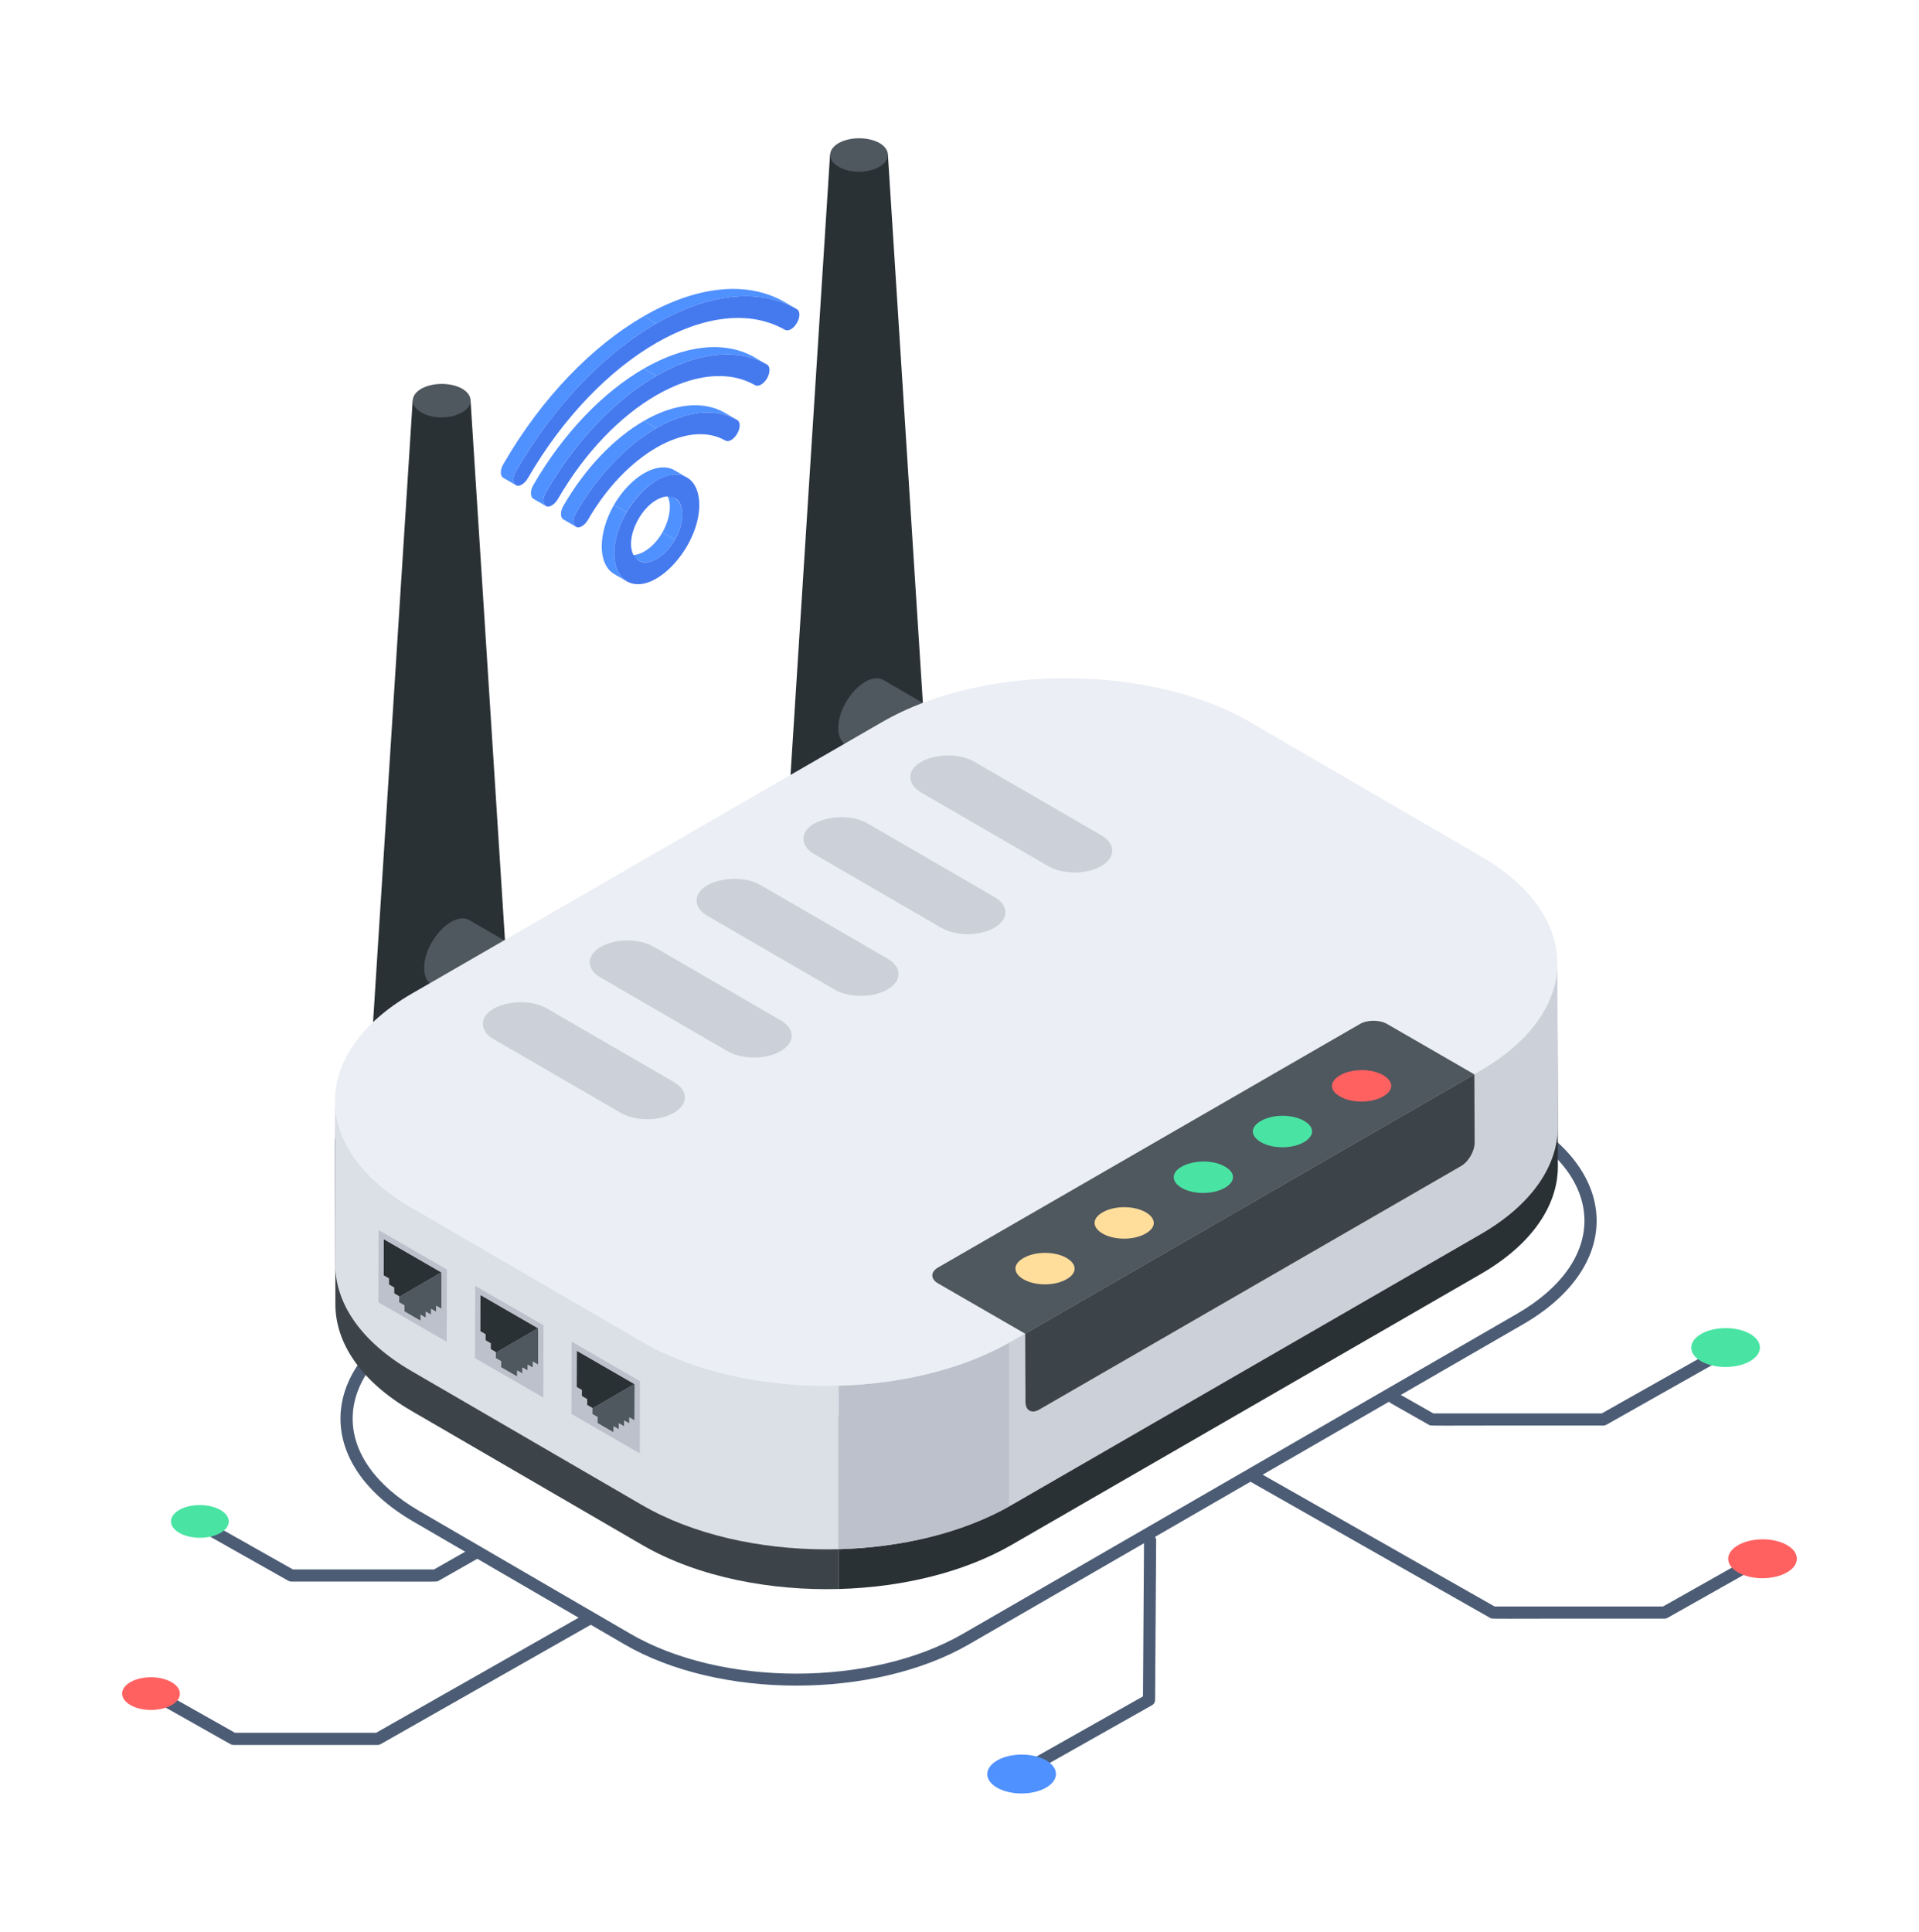 <svg width="150" height="151" viewBox="0 0 150 151" fill="none" xmlns="http://www.w3.org/2000/svg">
<path d="M48.804 128.532L32.293 118.929C24.686 114.504 24.721 107.199 32.388 102.783L75.674 77.783C83.391 73.296 95.586 73.632 102.615 77.785L119.121 87.387C126.714 91.802 126.708 99.109 119.027 103.532L75.741 128.533C68.305 132.829 56.221 132.846 48.804 128.532ZM76.15 78.604C16.828 112.866 37.288 101.049 32.862 103.605C25.823 107.659 25.807 114.06 32.769 118.108L49.28 127.712C56.421 131.864 68.078 131.862 75.267 127.711L118.553 102.71C125.563 98.673 125.634 92.272 118.644 88.208C101.636 78.453 101.726 78.032 98.483 76.97C91.729 74.64 82.383 74.979 76.15 78.604Z" fill="#4C5C75"/>
<path d="M125.325 111.434C111.133 111.412 111.889 111.49 111.684 111.372L108.721 109.69C108.494 109.561 108.414 109.271 108.543 109.043C108.672 108.816 108.962 108.734 109.19 108.865L112.044 110.485H125.2L133.423 105.845C133.65 105.714 133.939 105.795 134.069 106.025C134.197 106.252 134.117 106.542 133.888 106.671L125.558 111.373C125.486 111.413 125.407 111.434 125.325 111.434Z" fill="#4C5C75"/>
<path d="M130.112 126.526C115.921 126.504 116.675 126.581 116.47 126.464L97.563 115.721C97.335 115.592 97.256 115.302 97.385 115.075C97.513 114.846 97.804 114.765 98.032 114.896L116.83 125.577H129.988L137.171 121.522C137.395 121.392 137.687 121.472 137.817 121.702C137.945 121.93 137.866 122.219 137.637 122.348L130.345 126.464C130.274 126.505 130.194 126.526 130.112 126.526Z" fill="#4C5C75"/>
<path d="M80.584 138.091C80.455 137.863 80.535 137.573 80.764 137.445L89.342 132.602L89.423 120.394C89.424 120.133 89.636 119.923 89.897 119.923H89.899C90.162 119.925 90.373 120.139 90.371 120.401L90.288 132.884C90.288 133.054 90.196 133.21 90.048 133.293L81.23 138.271C81.009 138.397 80.716 138.325 80.584 138.091Z" fill="#4C5C75"/>
<path d="M139.664 122.921C138.612 123.514 136.915 123.514 135.862 122.921C134.819 122.327 134.829 121.363 135.881 120.77C136.933 120.177 138.631 120.177 139.674 120.77C140.716 121.363 140.716 122.327 139.664 122.921Z" fill="#FF6161"/>
<path d="M136.776 106.411C135.724 107.004 134.027 107.004 132.974 106.411C131.931 105.818 131.941 104.854 132.993 104.26C134.046 103.667 135.743 103.667 136.786 104.26C137.829 104.854 137.829 105.818 136.776 106.411Z" fill="#49E4A3"/>
<path d="M81.75 139.747C80.697 140.34 79 140.34 77.948 139.747C76.905 139.154 76.914 138.19 77.967 137.596C79.019 137.003 80.716 137.003 81.759 137.596C82.802 138.19 82.802 139.154 81.75 139.747Z" fill="#4F91FF"/>
<path d="M22.772 123.629C22.69 123.629 22.611 123.608 22.539 123.567L16.423 120.115C16.194 119.986 16.114 119.696 16.243 119.469C16.371 119.238 16.662 119.16 16.889 119.289L22.896 122.68H33.924L37.006 120.929C37.231 120.797 37.524 120.877 37.654 121.107C37.782 121.334 37.703 121.624 37.475 121.753L34.284 123.567C34.079 123.684 34.675 123.607 22.772 123.629Z" fill="#4C5C75"/>
<path d="M29.523 136.398H18.245C18.163 136.398 18.084 136.377 18.012 136.336L11.879 132.874C11.65 132.745 11.57 132.455 11.699 132.228C11.827 131.998 12.118 131.917 12.345 132.048L18.37 135.449H29.397L45.89 126.077C46.117 125.946 46.408 126.026 46.538 126.255C46.666 126.483 46.587 126.773 46.359 126.902L29.757 136.335C29.685 136.377 29.605 136.398 29.523 136.398Z" fill="#4C5C75"/>
<path d="M10.21 133.29C11.095 133.789 12.523 133.789 13.408 133.29C14.286 132.791 14.278 131.98 13.392 131.481C12.507 130.982 11.08 130.982 10.202 131.481C9.325 131.98 9.325 132.791 10.21 133.29Z" fill="#FF6161"/>
<path d="M14.03 119.831C14.915 120.329 16.343 120.329 17.228 119.831C18.105 119.331 18.097 118.52 17.212 118.021C16.327 117.522 14.899 117.522 14.022 118.021C13.145 118.52 13.145 119.331 14.03 119.831Z" fill="#49E4A3"/>
<path d="M64.88 12.116L61.734 61.478H72.554L69.405 12.116H64.88Z" fill="#2A3134"/>
<path d="M65.552 13.038C66.421 13.559 67.85 13.559 68.737 13.038C69.626 12.536 69.626 11.706 68.757 11.185C67.869 10.683 66.44 10.683 65.552 11.185C64.664 11.706 64.664 12.536 65.552 13.038Z" fill="#4F575F"/>
<path d="M69.081 53.169L78.329 58.544C76.97 57.754 74.768 60.228 74.774 62.282C74.776 62.934 75.007 63.392 75.379 63.608L66.13 58.234C65.758 58.018 65.527 57.559 65.525 56.908C65.52 54.822 67.757 52.399 69.081 53.169Z" fill="#4F575F"/>
<path d="M32.257 31.317L29.111 80.68H39.931L36.782 31.317H32.257Z" fill="#2A3134"/>
<path d="M32.93 32.24C33.798 32.761 35.227 32.761 36.115 32.24C37.003 31.738 37.003 30.908 36.134 30.387C35.246 29.884 33.818 29.884 32.93 30.387C32.041 30.908 32.041 31.738 32.93 32.24Z" fill="#4F575F"/>
<path d="M36.712 71.934L45.96 77.308C44.601 76.519 42.399 78.993 42.405 81.047C42.407 81.699 42.638 82.157 43.01 82.373L33.761 76.998C33.389 76.782 33.158 76.324 33.156 75.672C33.151 73.586 35.388 71.164 36.712 71.934Z" fill="#4F575F"/>
<path d="M65.567 110.646V124.209C60.397 124.354 54.635 123.346 50.182 120.757L32.154 110.279C28.202 107.982 26.224 104.978 26.215 101.969L26.179 88.406C26.188 91.415 28.166 94.419 32.118 96.715L50.147 107.191C54.374 109.649 60.011 110.8 65.567 110.646Z" fill="#3D4449"/>
<path d="M121.772 91.162C121.779 94.211 119.767 97.264 115.741 99.59L79.078 120.757C75.319 122.925 70.473 124.077 65.567 124.209V110.646C70.462 110.507 75.292 109.358 79.042 107.191L115.703 86.024C119.722 83.703 121.734 80.661 121.734 77.619L121.772 91.162Z" fill="#2A3134"/>
<path d="M32.212 79.977C24.206 84.6 24.164 92.093 32.117 96.716L50.145 107.192C58.099 111.814 71.036 111.814 79.042 107.192L115.704 86.025C123.708 81.404 123.751 73.91 115.797 69.288L97.769 58.812C89.815 54.189 76.878 54.189 68.874 58.811L32.212 79.977Z" fill="#E9E8E6"/>
<path d="M65.567 108.314V121.097C65.246 121.106 64.928 121.11 64.61 121.11C59.381 121.11 54.159 119.957 50.182 117.645L32.154 107.167C28.202 104.87 26.216 101.878 26.207 98.87L26.179 86.074C26.188 89.082 28.166 92.087 32.118 94.383L50.147 104.859C54.374 107.317 60.011 108.468 65.567 108.314Z" fill="#DBDFE6"/>
<path d="M121.772 88.05C121.779 91.099 119.767 94.152 115.741 96.478L79.078 117.644C75.319 119.813 70.473 120.965 65.567 121.097V108.313C70.462 108.175 75.292 107.025 79.042 104.859L115.703 83.692C119.722 81.371 121.734 78.329 121.734 75.286L121.772 88.05Z" fill="#CCD0D9"/>
<path d="M78.871 104.949C75.145 107.054 70.39 108.177 65.567 108.314V121.097C70.386 120.967 75.141 119.848 78.871 117.753V104.949Z" fill="#BCC1CB"/>
<path d="M115.694 83.693L79.036 104.865C71.04 109.486 58.093 109.486 50.147 104.865L32.122 94.381C24.176 89.76 24.201 82.271 32.224 77.651C35.992 75.475 18.617 85.51 68.882 56.479C77.16 51.667 90.297 52.055 97.772 56.479C122.472 70.847 113.953 65.891 115.796 66.963C123.742 71.584 123.716 79.073 115.694 83.693Z" fill="#EBEEF4"/>
<path d="M71.152 60.748C71.151 61.182 71.434 61.617 72.005 61.949L81.929 67.701C83.07 68.365 84.926 68.365 86.075 67.701C87.225 67.037 87.232 65.962 86.091 65.299L76.167 59.546C74.387 58.511 71.161 59.205 71.152 60.748Z" fill="#CCD0D9"/>
<path d="M62.8 65.57C62.798 66.005 63.083 66.439 63.653 66.77L73.577 72.523C74.719 73.187 76.574 73.187 77.723 72.523C78.873 71.859 78.88 70.784 77.739 70.121L67.815 64.368C66.035 63.333 62.809 64.026 62.8 65.57Z" fill="#CCD0D9"/>
<path d="M54.447 70.392C54.446 70.826 54.73 71.261 55.3 71.593L65.224 77.346C66.365 78.009 68.222 78.009 69.371 77.345C70.521 76.681 70.527 75.607 69.386 74.943L59.462 69.19C57.663 68.145 54.459 68.859 54.447 70.392Z" fill="#CCD0D9"/>
<path d="M37.743 80.036C37.741 80.471 38.026 80.905 38.596 81.237L48.52 86.99C49.662 87.653 51.517 87.653 52.666 86.99C53.816 86.326 53.823 85.251 52.682 84.587L42.758 78.834C40.978 77.8 37.752 78.493 37.743 80.036Z" fill="#CCD0D9"/>
<path d="M46.961 74.013C45.812 74.676 45.806 75.751 46.948 76.415L56.872 82.168C58.014 82.831 59.869 82.831 61.018 82.168C62.169 81.503 62.175 80.429 61.034 79.765L51.11 74.012C49.968 73.349 48.112 73.348 46.961 74.013Z" fill="#CCD0D9"/>
<path d="M115.244 83.981L80.135 104.253L73.323 100.32C72.728 99.977 72.725 99.425 73.316 99.082L106.3 80.044C106.884 79.704 107.837 79.704 108.431 80.047L115.244 83.981Z" fill="#4F575F"/>
<path d="M115.244 83.981L115.266 89.307C115.268 89.983 114.792 90.808 114.204 91.147L81.226 110.187C80.638 110.527 80.159 110.254 80.157 109.578L80.134 104.252L115.244 83.981Z" fill="#3D4449"/>
<path d="M38.751 105.742L42.053 103.823L42.072 103.834L42.064 106.673L41.652 106.435L41.651 106.909L41.254 106.68L41.253 107.135L40.841 106.898L40.839 107.371L40.428 107.133L40.426 107.606L39.16 106.875L39.161 106.402L38.749 106.164L38.751 105.742Z" fill="#4F575F"/>
<path d="M38.751 105.691L38.354 105.462L38.355 105.006L37.944 104.769L37.945 104.295L37.533 104.058L37.541 101.218L42.053 103.823L38.751 105.742L38.751 105.691Z" fill="#2A3134"/>
<path d="M42.469 109.242L37.13 106.16L37.146 100.516L42.485 103.598L42.469 109.242ZM37.533 104.058L37.945 104.295L37.944 104.769L38.355 105.006L38.354 105.462L38.751 105.691L38.749 106.164L39.161 106.402L39.16 106.875L40.426 107.606L40.427 107.133L40.839 107.371L40.841 106.898L41.252 107.135L41.254 106.68L41.65 106.909L41.652 106.435L42.063 106.673L42.072 103.834L37.541 101.218L37.533 104.058Z" fill="#BCC1CB"/>
<path d="M31.198 101.379L34.5 99.46L34.519 99.47L34.51 102.31L34.099 102.072L34.097 102.545L33.701 102.316L33.699 102.772L33.288 102.534L33.286 103.008L32.874 102.77L32.873 103.243L31.607 102.512L31.608 102.039L31.196 101.801L31.198 101.379Z" fill="#4F575F"/>
<path d="M31.198 101.328L30.801 101.099L30.802 100.643L30.39 100.405L30.392 99.932L29.98 99.694L29.988 96.855L34.5 99.46L31.198 101.379L31.198 101.328Z" fill="#2A3134"/>
<path d="M34.916 104.879L29.577 101.796L29.593 96.152L34.932 99.235L34.916 104.879ZM29.98 99.694L30.392 99.932L30.39 100.405L30.802 100.643L30.801 101.099L31.198 101.328L31.196 101.801L31.608 102.039L31.607 102.512L32.873 103.243L32.874 102.77L33.286 103.008L33.287 102.534L33.699 102.772L33.7 102.316L34.097 102.545L34.099 102.072L34.51 102.31L34.518 99.47L29.988 96.855L29.98 99.694Z" fill="#BCC1CB"/>
<path d="M46.289 110.105L49.592 108.186L49.611 108.197L49.602 111.036L49.191 110.799L49.189 111.272L48.793 111.043L48.791 111.499L48.38 111.261L48.378 111.734L47.966 111.496L47.965 111.97L46.699 111.239L46.7 110.765L46.288 110.528L46.289 110.105Z" fill="#4F575F"/>
<path d="M46.29 110.054L45.893 109.825L45.894 109.37L45.483 109.132L45.484 108.659L45.072 108.421L45.08 105.581L49.592 108.186L46.289 110.105L46.29 110.054Z" fill="#2A3134"/>
<path d="M50.008 113.605L44.669 110.523L44.685 104.879L50.024 107.961L50.008 113.605ZM45.072 108.421L45.484 108.659L45.482 109.132L45.894 109.37L45.893 109.825L46.29 110.054L46.288 110.528L46.7 110.765L46.699 111.239L47.965 111.97L47.966 111.496L48.378 111.734L48.379 111.261L48.791 111.499L48.793 111.043L49.189 111.272L49.191 110.799L49.602 111.036L49.61 108.197L45.08 105.581L45.072 108.421Z" fill="#BCC1CB"/>
<path d="M106.424 86.108C105.782 86.108 105.183 85.966 104.739 85.707C103.291 84.863 104.58 83.647 106.441 83.647C108.331 83.647 109.557 84.876 108.116 85.706C107.666 85.966 107.066 86.108 106.424 86.108Z" fill="#FF6161"/>
<path d="M100.238 89.68C98.386 89.68 97.099 88.466 98.561 87.621C99.491 87.085 101.021 87.085 101.941 87.62C103.365 88.449 102.131 89.68 100.238 89.68Z" fill="#49E4A3"/>
<path d="M94.05 93.252C93.408 93.252 92.809 93.109 92.365 92.851C91.966 92.619 91.746 92.326 91.747 92.025C91.747 90.949 94.291 90.344 95.754 91.192C97.199 92.033 95.918 93.252 94.05 93.252Z" fill="#49E4A3"/>
<path d="M87.863 96.824C85.972 96.824 84.754 95.592 86.188 94.765C86.638 94.505 87.238 94.363 87.88 94.363C89.766 94.363 90.995 95.59 89.555 96.422C89.106 96.682 88.505 96.824 87.863 96.824Z" fill="#FFDE9B"/>
<path d="M81.677 100.396C79.794 100.396 78.561 99.169 80.001 98.337C80.45 98.078 81.05 97.935 81.693 97.935C83.58 97.935 84.807 99.162 83.368 99.994C82.919 100.254 82.319 100.396 81.677 100.396Z" fill="#FFDE9B"/>
<path d="M49.919 43.824L48.941 43.256C49.339 43.483 49.847 43.408 50.362 43.111C50.877 42.814 51.391 42.298 51.778 41.618L52.756 42.187C52.369 42.866 51.855 43.382 51.339 43.679C50.824 43.977 50.317 44.051 49.919 43.824Z" fill="#4F91FF"/>
<path d="M52.756 42.187L51.778 41.619C52.346 40.632 52.742 38.936 51.769 38.359C52.346 38.825 53.334 38.825 53.338 40.218C53.34 40.808 53.144 41.512 52.756 42.187Z" fill="#4F91FF"/>
<path d="M53.679 37.313C54.331 37.684 54.658 38.48 54.661 39.454C54.67 42.758 51.123 46.656 48.987 45.439C48.343 45.063 48.016 44.267 48.013 43.293C48.003 39.939 51.553 36.13 53.679 37.313ZM52.756 42.187C53.144 41.512 53.339 40.808 53.338 40.218C53.332 38.14 51.143 38.428 49.91 40.565C48.647 42.783 49.577 44.697 51.34 43.679C51.855 43.382 52.369 42.866 52.756 42.187Z" fill="#457AEF"/>
<path d="M48.987 45.439L48.009 44.871C47.365 44.495 47.038 43.699 47.035 42.724C47.032 41.75 47.354 40.579 47.994 39.462L48.972 40.03C48.332 41.147 48.01 42.318 48.013 43.293C48.015 44.267 48.343 45.063 48.987 45.439Z" fill="#4F91FF"/>
<path d="M48.972 40.03L47.994 39.462C48.642 38.349 49.496 37.482 50.344 36.992C51.192 36.503 52.049 36.382 52.701 36.745L53.679 37.313C53.027 36.95 52.17 37.071 51.322 37.561C50.474 38.05 49.619 38.918 48.972 40.03Z" fill="#4F91FF"/>
<path d="M51.311 33.467L50.334 32.899C52.608 31.586 54.901 31.266 56.642 32.258L57.62 32.826C55.879 31.834 53.586 32.154 51.311 33.467Z" fill="#4F91FF"/>
<path d="M51.301 29.383L50.323 28.815C53.453 27.008 56.587 26.567 58.98 27.93L59.958 28.498C57.565 27.135 54.431 27.576 51.301 29.383Z" fill="#4F91FF"/>
<path d="M45.014 41.169L44.036 40.601C43.783 40.454 43.785 39.978 44.042 39.532C45.772 36.536 48.051 34.217 50.334 32.899L51.311 33.467C49.029 34.785 46.75 37.104 45.02 40.1C44.763 40.546 44.761 41.023 45.014 41.169Z" fill="#4F91FF"/>
<path d="M51.311 33.467C53.586 32.154 55.879 31.834 57.62 32.826C57.882 32.975 57.883 33.458 57.623 33.9C57.496 34.124 57.328 34.296 57.16 34.393C56.991 34.49 56.823 34.513 56.696 34.436C55.209 33.589 53.265 33.862 51.316 34.988C49.366 36.113 47.427 38.081 45.958 40.635C45.828 40.861 45.658 41.034 45.488 41.132C44.908 41.467 44.601 40.827 45.02 40.1C46.75 37.104 49.029 34.785 51.311 33.467Z" fill="#457AEF"/>
<path d="M51.29 25.29L50.312 24.722C54.29 22.425 58.273 21.868 61.31 23.598L62.288 24.167C59.251 22.436 55.268 22.993 51.29 25.29Z" fill="#4F91FF"/>
<path d="M51.3 29.383C54.431 27.576 57.565 27.135 59.958 28.499C60.212 28.643 60.213 29.126 59.961 29.573C59.83 29.794 59.662 29.964 59.494 30.061C59.325 30.159 59.157 30.183 59.025 30.113C56.895 28.89 54.102 29.28 51.305 30.895C48.508 32.51 45.73 35.336 43.605 39.016C43.419 39.338 42.994 39.729 42.67 39.556C42.415 39.402 42.414 38.919 42.667 38.481C45.044 34.364 48.17 31.191 51.3 29.383Z" fill="#457AEF"/>
<path d="M42.67 39.556L41.692 38.988C41.438 38.834 41.436 38.351 41.689 37.913C44.067 33.795 47.193 30.622 50.323 28.815L51.301 29.383C48.17 31.191 45.044 34.364 42.667 38.481C42.414 38.919 42.416 39.402 42.67 39.556Z" fill="#4F91FF"/>
<path d="M40.315 37.918L39.337 37.349C39.085 37.203 39.086 36.726 39.344 36.28C42.361 31.054 46.334 27.019 50.312 24.722L51.29 25.29C47.312 27.587 43.339 31.623 40.322 36.849C40.064 37.295 40.062 37.771 40.315 37.918Z" fill="#4F91FF"/>
<path d="M51.29 25.29C55.268 22.993 59.251 22.436 62.288 24.166C62.55 24.316 62.551 24.799 62.291 25.241C62.164 25.464 61.996 25.637 61.827 25.735C61.657 25.832 61.487 25.855 61.356 25.781C58.581 24.2 54.939 24.706 51.294 26.811C47.649 28.915 44.024 32.604 41.26 37.383C41.07 37.711 40.641 38.114 40.325 37.923C40.062 37.783 40.061 37.3 40.322 36.849C43.339 31.622 47.312 27.587 51.29 25.29Z" fill="#457AEF"/>
</svg>
